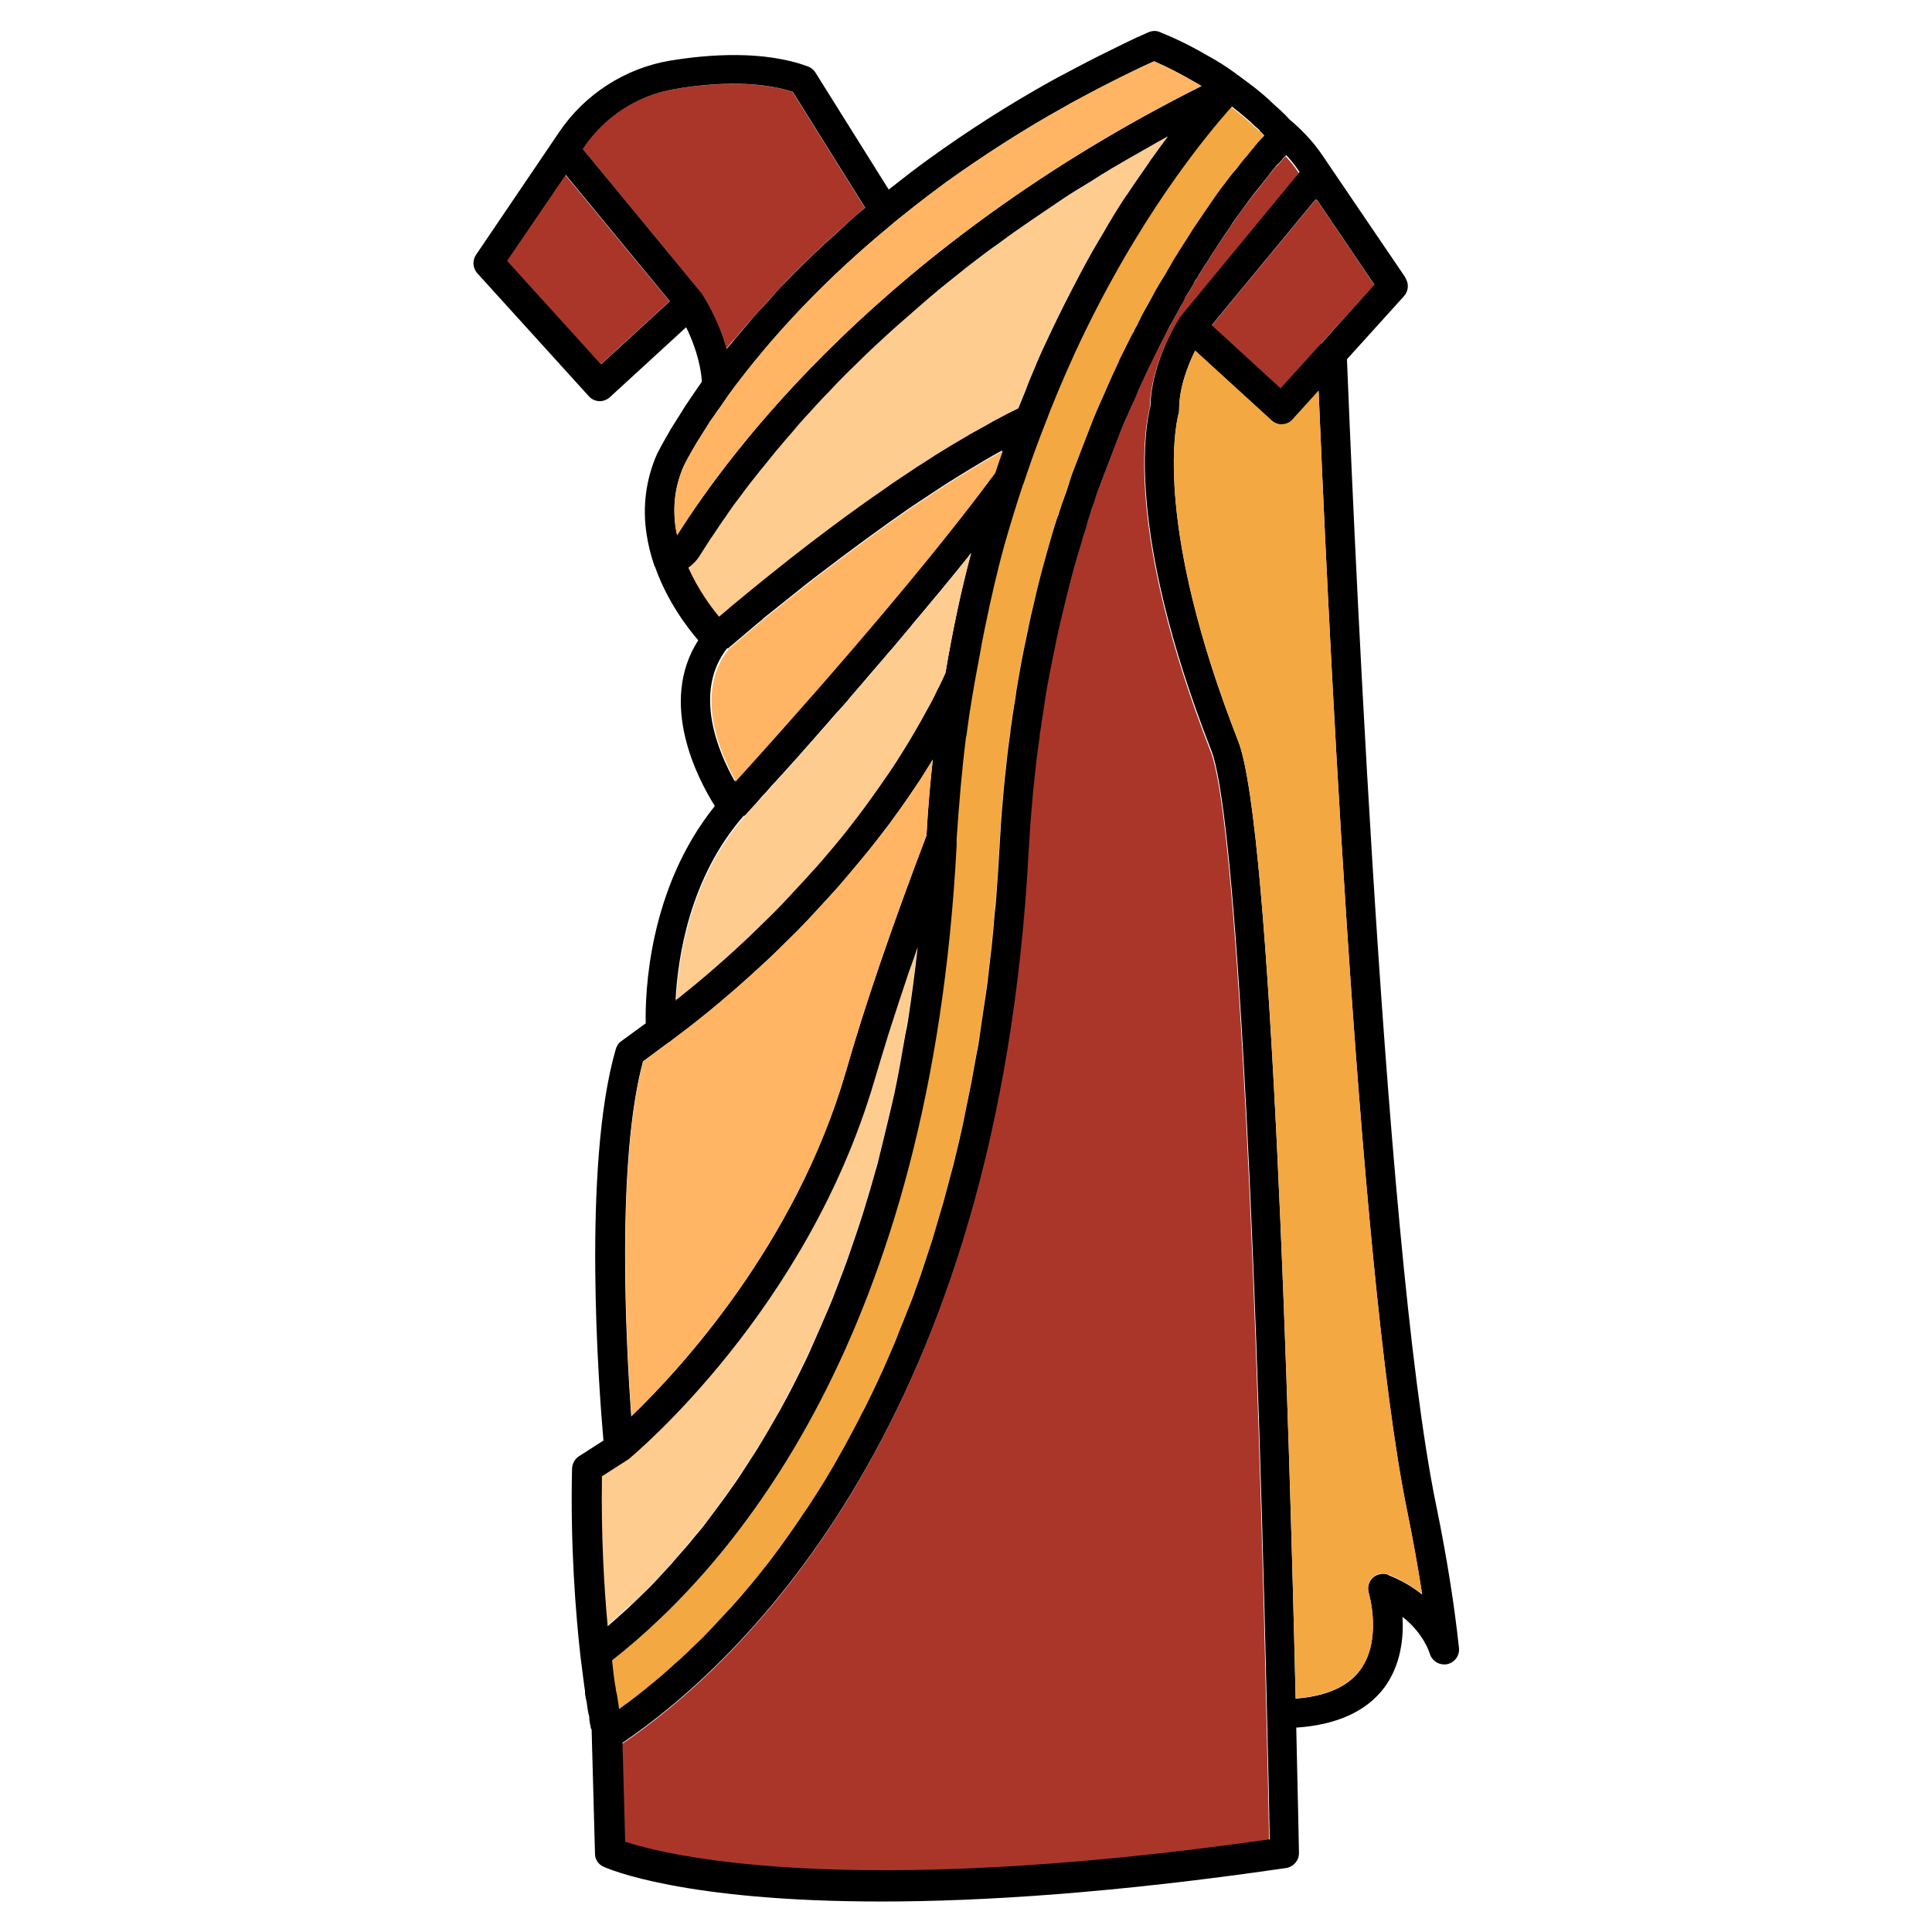 <svg xmlns="http://www.w3.org/2000/svg" id="Layer_2" viewBox="0 0 64 64" data-name="Layer 2"><path d="m24.32 11.25c.14-.17.29-.35.44-.52.22-.25.46-.51.7-.78.17-.19.34-.37.51-.56.39-.41.82-.83 1.28-1.26.16-.15.33-.29.49-.44.3-.27.59-.54.91-.81l-2.4-3.84c-1.24-.4-2.8-.27-3.91-.09-1.22.2-2.32.91-3.02 1.95l-.02.03 3.94 4.78c.05.08.55.85.82 1.84.08-.1.17-.21.26-.31z" fill="#aa362a"></path><path d="m22.18 9.98-3.46-4.19-1.93 2.85 3.11 3.43z" fill="#aa362a"></path><path d="m20.9 53.16c.18-.17.37-.35.56-.54.09-.09.19-.2.28-.29.16-.17.32-.34.49-.53.11-.12.21-.24.32-.37.16-.19.32-.38.49-.58.11-.14.22-.28.34-.42.17-.21.33-.44.5-.67.11-.15.22-.3.33-.46.18-.26.37-.54.55-.82.1-.15.19-.29.29-.45.27-.44.54-.89.81-1.38l.03-.06c.26-.48.52-.99.78-1.52.08-.18.17-.37.25-.55.17-.38.35-.77.51-1.17.09-.23.19-.47.28-.7.15-.39.3-.78.44-1.19.09-.26.18-.52.27-.79.14-.42.27-.85.4-1.29.08-.28.16-.55.24-.84.13-.48.25-.98.36-1.48.06-.27.13-.53.19-.81.14-.66.27-1.34.38-2.04.02-.14.05-.28.08-.42.12-.78.23-1.6.32-2.43-.07.21-.15.42-.22.63-.04.1-.07.21-.11.31-.19.56-.37 1.1-.53 1.61-.04.11-.07.23-.11.34-.17.53-.32 1.04-.46 1.52-2.21 7.61-7.91 12.37-8.15 12.56l-.89.57c-.03 1.92.07 3.65.19 4.95.2-.17.41-.35.62-.55.05-.05.11-.1.16-.15z" fill="#ffcc8f"></path><path d="m26.1 18.58s0-.01.01-.02c.93-.73 2.04-1.56 3.21-2.37.07-.05.14-.1.21-.15l.36-.24c.32-.21.63-.42.95-.62.04-.03.08-.05.12-.08.06-.04.12-.07.18-.11.21-.13.42-.26.63-.38.11-.06.21-.13.32-.19.23-.13.42-.24.63-.35.08-.05.17-.09.25-.14.26-.14.51-.26.74-.38.07-.2.16-.41.25-.61.06-.14.1-.27.16-.41.16-.39.34-.78.53-1.21.27-.58.54-1.13.81-1.65.05-.09.09-.18.14-.27.26-.49.52-.96.77-1.4.05-.09.1-.17.15-.25.26-.44.52-.86.76-1.24.01-.02.02-.03.04-.05.25-.38.48-.73.72-1.05.04-.05.08-.11.11-.16.18-.25.35-.49.52-.71-.03.01-.05.03-.08.04-.24.13-.46.26-.69.39-.36.2-.72.4-1.06.61-.24.14-.47.29-.71.44-.31.19-.63.39-.93.58-.23.15-.46.31-.68.46-.28.19-.56.38-.83.57-.22.16-.44.32-.65.47-.26.19-.51.38-.76.56-.21.16-.41.32-.61.48-.24.19-.47.37-.69.56-.19.16-.38.32-.56.48-.21.18-.43.37-.63.55-.18.16-.35.31-.52.47-.2.18-.39.36-.58.54-.16.15-.32.3-.47.46-.18.18-.35.35-.52.52-.14.15-.29.29-.42.44-.16.17-.32.34-.47.51-.13.14-.26.28-.38.42-.15.17-.29.33-.42.49-.11.13-.23.26-.33.39-.13.16-.26.31-.38.47-.1.12-.19.24-.29.36-.12.16-.24.3-.35.45-.08.1-.16.21-.23.31-.11.15-.21.3-.32.44-.06.08-.13.17-.18.26-.11.15-.2.29-.29.43-.04.06-.09.13-.13.19-.13.19-.24.37-.34.53-.1.17-.23.31-.39.42.32.72.74 1.3 1.02 1.63.45-.38 1.27-1.06 2.3-1.87z" fill="#ffcc8f"></path><path d="m40.79 3.55c-.89.98-3.18 3.74-5.22 8.2-.4.86-.72 1.62-.98 2.34-.21.54-.41 1.09-.6 1.64-.03.1-.07.2-.1.3 0 .01-.01.02-.02.04-.22.66-.42 1.31-.61 1.98v.02.02c-.25.86-.45 1.76-.64 2.66-.07.34-.14.69-.2 1.05-.16.84-.31 1.68-.42 2.55 0 .03-.01.06-.02.09-.14 1.11-.23 2.2-.31 3.37v.11s0 .09 0 .1c-.84 16.29-7.41 23.87-11.41 27v.04c.04.29.07.56.11.79.01.05.02.11.02.14l.04.17c.03.18.05.33.07.46.02-.02.04-.03.06-.04.05-.04.11-.08.16-.12.08-.06.15-.11.23-.17.05-.04.11-.09.17-.13.08-.06.16-.12.24-.19.06-.05.12-.1.18-.15.08-.07.16-.13.24-.2.06-.05.13-.11.19-.16.08-.07.17-.14.25-.22.07-.06.14-.12.2-.18.08-.08.17-.15.25-.23.07-.07.14-.13.21-.2.08-.08.17-.16.26-.25.07-.07.15-.15.22-.22.09-.09.17-.18.26-.27.07-.08.15-.16.22-.24.09-.1.18-.19.27-.29.07-.08.15-.17.23-.25.09-.1.18-.21.27-.31.08-.09.15-.18.23-.27l.27-.33c.08-.09.15-.19.23-.29.09-.12.18-.23.27-.35.08-.1.15-.2.23-.31.09-.12.18-.25.27-.38.08-.11.15-.22.23-.33.09-.13.18-.27.27-.4.08-.11.15-.23.23-.34.09-.14.18-.28.27-.42.08-.12.15-.24.23-.37.09-.15.18-.29.26-.44.07-.13.15-.26.22-.39.09-.15.17-.31.26-.47.07-.13.15-.27.22-.41.09-.16.17-.33.25-.49.07-.14.14-.28.22-.43.08-.17.17-.35.25-.52.07-.15.14-.29.21-.45.08-.18.16-.36.24-.55.07-.16.13-.31.2-.47.08-.19.16-.39.23-.58.06-.16.13-.32.19-.48.08-.2.15-.41.23-.61.06-.17.12-.33.18-.5.07-.21.14-.43.21-.64.06-.17.12-.35.17-.52.07-.22.14-.45.2-.68.05-.18.11-.36.16-.54.07-.23.13-.47.19-.71.05-.19.1-.37.15-.56.06-.24.12-.5.18-.75.04-.19.09-.38.13-.58.06-.26.11-.52.16-.79.04-.2.08-.39.12-.59.05-.27.1-.55.15-.83.04-.2.07-.4.11-.61.05-.29.09-.6.13-.9.03-.2.06-.39.09-.59.04-.32.08-.64.12-.97.02-.2.05-.39.07-.59.04-.36.07-.74.1-1.11.01-.17.03-.33.05-.5.04-.55.08-1.1.11-1.67.03-.55.06-1.07.11-1.57.02-.25.04-.5.07-.76l.03-.27c.04-.41.09-.82.15-1.22 0-.09.02-.2.04-.31.02-.16.05-.35.08-.55l.04-.23c.02-.17.05-.36.08-.54.09-.52.17-.94.26-1.37.08-.42.17-.84.27-1.24.18-.77.39-1.56.62-2.35.05-.18.11-.36.17-.54 0-.04.02-.07.03-.1v-.01s-.01.04-.01.09c0-.04.01-.08.03-.12l.11-.33c.02-.09.07-.22.12-.33.03-.1.07-.25.13-.4l.03-.1c.02-.06.04-.12.75-1.96.07-.17.14-.33.21-.49l.14-.31c.08-.19.16-.37.24-.55l.26-.56s.04-.09.07-.16c.13-.28.26-.53.39-.77 0-.01.01-.02.02-.03 0-.03.02-.05.03-.07.04-.06.06-.1.08-.14l.08-.17s.02-.04.03-.05c0 0 0 0 0-.01l.05-.1c.04-.08.08-.15.12-.22.07-.13.15-.28.24-.43.04-.08.07-.13.1-.19l.07-.12s.04-.09.07-.12l.21-.34s.07-.12.12-.21c.09-.16.16-.27.22-.37.11-.19.24-.39.36-.57.12-.19.25-.38.37-.57l.43-.63c.16-.22.31-.43.45-.62l.05-.07c.07-.09.14-.18.21-.27.11-.13.2-.25.29-.36.1-.12.14-.18.19-.22.09-.11.16-.2.23-.28.02-.04.05-.07.08-.1.02-.02.04-.05.04-.05s.09-.1.09-.1l.08-.08s0-.02.04-.05c-.03-.03-.06-.06-.09-.1l-.06-.05c-.05-.05-.1-.1-.16-.14-.14-.14-.24-.23-.35-.32-.14-.12-.28-.23-.42-.34z" fill="#f3a842"></path><path d="m42.04 60.98c-.01-.69-.04-2.19-.09-4.19-.41-18.05-1.1-29.97-1.84-31.88-2.88-7.37-2.17-10.85-2.02-11.42.03-1.47.93-2.87.97-2.93l.03-.03s0 0 0-.01l3.94-4.78-.02-.03c-.12-.18-.26-.36-.42-.53l-.11.11s-.03.04-.04.05c0 .01-.06.07-.07.08-.02.03-.05.06-.09.09 0 .01-.02.02-.03.03-.05.06-.11.14-.18.22-.01.01-.06.07-.07.09 0 0-.11.13-.11.14-.08.11-.18.24-.3.38-.06.07-.12.15-.18.23l-.06.08c-.14.18-.28.38-.43.59l-.12.17c-.04.07-.1.16-.16.25l-.12.17c-.14.21-.26.38-.38.58-.05.08-.09.13-.12.19l-.08.13c-.07.1-.11.16-.15.23-.07.11-.13.2-.17.28 0 0-.05.09-.06.09-.04.06-.07.12-.1.18l-.22.36s-.02.05-.03.07c-.03.06-.06.11-.09.17l-.07.12c-.11.2-.19.35-.27.5-.04.07-.07.13-.1.18l-.07.14s-.02.03-.02.04l-.17.33c-.14.26-.27.52-.39.79l-.34.73c-.08.17-.16.35-.23.53l-.14.32c-.07.15-.13.3-.2.46-.69 1.79-.71 1.85-.73 1.91l-.04.1c-.05.13-.09.27-.13.4-.05.13-.08.23-.11.32l-.12.37s0 .02 0 .02c0 .03-.01.05-.02.08-.06.17-.11.34-.16.52-.23.78-.44 1.56-.62 2.31-.1.4-.19.8-.27 1.21-.09.42-.17.84-.25 1.27-.04.23-.07.4-.09.57l-.04.26c-.03.18-.06.36-.08.54-.02.12-.03.2-.04.28-.06.41-.11.8-.15 1.2l-.03.28c-.03.25-.05.49-.07.73-.05.5-.08 1-.11 1.51-.99 19.05-9.59 26.99-13.47 29.62l.09 3.3c1.28.42 7.18 1.95 21.35-.08z" fill="#aa362a"></path><path d="m40.14 10.78 2.28 2.09 1.34-1.48v-.01l1.77-1.94-1.93-2.85z" fill="#aa362a"></path><path d="m46.56 9.2-2.52-3.71-.23-.34c-.29-.43-.66-.83-1.09-1.19-.04-.04-.08-.08-.12-.13l-.22-.21c-.07-.06-.14-.13-.17-.15-.12-.12-.24-.23-.37-.34-.28-.24-.56-.44-.83-.64 0 0 0 0-.01 0-.02-.02-.05-.04-.07-.06-.3-.22-.59-.4-.86-.55-.53-.31-1.06-.58-1.61-.8-.13-.07-.28-.07-.42-.01-.58.25-1.12.53-1.67.8-.46.23-.9.47-1.34.7l-.22.12c-1.4.78-2.76 1.65-4.06 2.59-.4.29-.79.59-1.17.89l-.14.11-2.43-3.88c-.06-.09-.14-.16-.25-.2-1.47-.54-3.3-.4-4.57-.19-1.48.25-2.82 1.11-3.67 2.37l-.23.34s0 0 0 0l-2.52 3.72c-.13.19-.11.44.04.61l3.7 4.08c.09.1.21.15.34.16h.02c.12 0 .24-.05.33-.13l2.53-2.32c.22.45.48 1.13.52 1.81l-.03.04c-.09.12-.17.25-.29.42-.07.1-.14.21-.23.34-.04.07-.09.14-.13.21l-.34.54c-.31.53-.46.83-.47.85-.37.85-.48 1.75-.34 2.65.05.33.13.67.26 1.05 0 .01.02.02.02.03.4 1.13 1.05 1.99 1.43 2.43-1.34 2.09 0 4.62.55 5.49-2.21 2.75-2.31 6.21-2.29 7.2l-.81.59c-.09.06-.15.16-.18.26-1.13 3.88-.55 11.4-.41 12.97l-.81.52c-.14.09-.22.24-.23.4-.06 2.57.12 4.81.28 6.24l.04.31c.04.3.07.58.11.83v.03.06l.02.11c.01.06.02.12.03.14.03.23.06.43.09.5 0 .06 0 .13.02.2 0 .05.01.08.02.08 0 .08.02.14.04.16v.06l.11 4.05c0 .19.12.36.29.43.15.07 2.62 1.15 9.19 1.15 3.34 0 7.73-.28 13.42-1.11.24-.04.42-.25.42-.49 0 0-.03-1.62-.09-4.16 1.33-.09 2.32-.53 2.92-1.33.55-.75.64-1.65.6-2.34.7.55.89 1.18.9 1.21.07.25.31.4.57.36.25-.05.43-.28.4-.54-.15-1.41-.4-3-.76-4.75-1.79-8.68-2.85-35.44-2.95-37.94l1.89-2.09c.15-.17.17-.42.04-.61zm-.56 42.97c-.18-.07-.38-.03-.52.09-.14.13-.19.33-.14.51 0 .02.46 1.54-.28 2.55-.41.56-1.13.87-2.14.95-.21-8.98-.79-28.87-1.9-31.71-2.77-7.07-2.09-10.39-1.99-10.8 0-.03.01-.04.01-.04.02-.05.02-.1.02-.15 0-.73.29-1.47.53-1.95l2.53 2.31c.1.09.23.14.36.13.13 0 .25-.06.34-.16l.86-.95c.23 5.59 1.27 29.03 2.93 37.09.2.98.36 1.9.5 2.78-.3-.24-.66-.46-1.11-.64zm-26.07-3.26.89-.57c.24-.2 5.93-4.96 8.15-12.56.14-.48.3-.99.46-1.52.04-.11.07-.22.11-.34.17-.52.34-1.05.53-1.61.03-.1.07-.21.11-.31.07-.2.15-.42.22-.63-.09.83-.2 1.65-.32 2.43-.02.14-.05.28-.08.42-.12.7-.24 1.38-.38 2.04-.06.28-.13.54-.19.81-.12.5-.24 1-.36 1.48-.08.28-.16.56-.24.84-.13.44-.26.87-.4 1.29-.09.27-.18.53-.27.79-.14.41-.29.8-.44 1.19-.09.24-.18.47-.28.7-.17.4-.34.79-.51 1.17-.08.18-.16.37-.25.55-.26.53-.51 1.04-.78 1.52-.01.02-.02.04-.03.06-.27.48-.54.94-.81 1.38-.1.15-.19.3-.29.45-.18.28-.36.56-.55.82-.11.16-.22.31-.33.46-.17.23-.34.46-.5.67-.11.15-.23.29-.34.42-.16.2-.33.4-.49.58-.11.12-.22.25-.32.37-.17.18-.33.36-.49.53-.09.1-.19.2-.28.29-.19.19-.38.37-.56.54-.05.05-.11.11-.16.15-.22.2-.42.38-.62.55-.12-1.3-.22-3.02-.19-4.95zm-1.2-43.13 3.46 4.2-2.28 2.09-3.11-3.43 1.94-2.85zm.58-.85.02-.03c.7-1.04 1.8-1.75 3.02-1.95 1.11-.19 2.67-.31 3.91.09l2.4 3.84c-.33.27-.62.54-.91.81-.16.15-.33.29-.49.44-.46.43-.89.85-1.28 1.26-.18.18-.34.37-.51.56-.25.27-.49.53-.7.78-.15.17-.29.35-.44.52-.08.1-.18.21-.26.31-.27-.99-.77-1.76-.82-1.84l-3.94-4.78zm4.08 9.24c.05-.08.1-.16.13-.21.08-.1.15-.22.24-.34s.19-.26.28-.4l.11-.16c1.46-1.99 3.26-3.87 5.34-5.58 0 0 .14-.12.14-.12.06-.05.12-.1.21-.17l.35-.28c.37-.29.74-.57 1.13-.86 1.27-.91 2.6-1.77 3.96-2.52l.21-.12c.43-.23.86-.46 1.31-.69.47-.24.94-.47 1.43-.69.44.19.89.42 1.33.68.08.04.16.09.24.14-10.49 5.26-15.58 12.04-17.37 14.88-.01-.07-.02-.14-.04-.2-.12-.73-.03-1.44.26-2.09 0-.01.14-.29.42-.76zm18.34-9.83.06.05s.06.07.09.1c-.03.04-.06.07-.04.05l-.08.08s-.09.1-.09.1-.03.03-.04.05c-.03.03-.06.06-.08.1-.07.08-.15.17-.23.28-.05.05-.09.1-.19.22-.08.11-.18.24-.29.36-.07.09-.14.18-.21.27l-.05.07c-.15.19-.3.4-.45.62l-.43.63c-.13.19-.25.37-.37.57-.12.19-.25.38-.36.57-.07.1-.13.21-.22.37-.05.08-.1.17-.12.21l-.21.34s-.05.08-.07.12l-.07.12c-.03.05-.06.11-.1.19-.08.15-.17.3-.24.43-.04.07-.08.14-.12.22l-.05.1s0 0 0 .01c-.01.02-.02.03-.03.05l-.08.17s-.05.08-.08.14c0 .02-.02.05-.03.07 0 .01-.01.02-.02.03-.13.24-.25.49-.39.77-.03.07-.07.13-.07.16l-.26.56c-.08.18-.16.36-.24.55l-.14.31c-.07.16-.14.32-.21.49-.71 1.83-.73 1.9-.75 1.96l-.03.1c-.05.15-.1.3-.13.4-.05.12-.09.25-.12.33l-.11.33s-.02.08-.03.12c0-.05.01-.09.01-.09v.01c0 .02-.02.06-.03.1-.06.18-.12.36-.17.54-.23.79-.45 1.58-.62 2.35-.1.41-.19.83-.27 1.24-.09.42-.17.85-.26 1.37-.03.18-.06.37-.08.54l-.04.23c-.03.19-.06.39-.08.55-.02.12-.04.22-.04.31-.06.4-.11.81-.15 1.22l-.03.27c-.03.26-.05.51-.07.76-.05.51-.08 1.02-.11 1.57-.03.57-.07 1.12-.11 1.67-.01.17-.03.33-.05.5-.03.37-.06.74-.1 1.11-.02.2-.05.39-.07.59-.04.32-.07.65-.12.97-.03.2-.06.39-.09.59-.04.3-.09.6-.13.9-.03.21-.07.4-.11.61-.05.28-.1.56-.15.83-.04.2-.08.4-.12.59-.05.26-.11.53-.16.79-.04.2-.09.39-.13.58-.06.25-.12.5-.18.75-.05.19-.1.37-.15.56-.06.24-.13.48-.19.71-.05.18-.11.36-.16.54-.07.23-.13.46-.2.68-.06.18-.11.35-.17.52-.07.22-.14.43-.21.64-.06.17-.12.34-.18.5-.07.21-.15.41-.23.61-.06.16-.13.32-.19.48-.08.2-.16.39-.23.58-.07.16-.13.31-.2.47-.08.18-.16.37-.24.55-.07.15-.14.3-.21.45-.08.18-.17.35-.25.52-.07.14-.14.29-.22.43-.08.17-.17.33-.25.49-.07.14-.15.27-.22.41-.09.16-.17.32-.26.47-.07.13-.15.26-.22.39-.09.15-.18.3-.26.44-.08.12-.15.25-.23.37-.09.14-.18.28-.27.42-.08.12-.15.23-.23.34-.09.14-.18.27-.27.4-.08.11-.15.22-.23.33-.09.13-.18.25-.27.38-.08.1-.15.21-.23.31-.09.12-.18.24-.27.35-.08.1-.15.19-.23.29-.09.11-.18.22-.27.33-.08.09-.15.18-.23.27-.09.11-.18.21-.27.31-.08.09-.15.17-.23.25-.09.1-.18.2-.27.29-.07.08-.15.16-.22.24-.09.09-.17.18-.26.27-.07.08-.15.15-.22.22-.09.08-.17.17-.26.25-.07.07-.14.14-.21.2-.08.08-.17.16-.25.23-.07.06-.14.12-.2.18-.08.07-.17.15-.25.22-.06.06-.13.11-.19.16-.08.07-.16.14-.24.2-.06.05-.12.1-.18.15-.08.06-.16.13-.24.19-.06.04-.11.09-.17.13-.08.06-.15.12-.23.17-.05.04-.11.08-.16.12-.02.02-.04.03-.06.04-.02-.13-.04-.27-.07-.46l-.04-.17s0-.09-.02-.14c-.04-.24-.07-.51-.1-.8v-.04c4-3.14 10.56-10.72 11.41-27 0 0 0-.09 0-.1v-.11c.08-1.17.17-2.26.31-3.37.01-.03.02-.06.02-.09.11-.87.26-1.71.42-2.55.06-.35.13-.71.2-1.05.19-.91.39-1.8.63-2.66v-.02s0-.01.01-.02c.19-.67.39-1.32.61-1.98 0-.01.01-.02.02-.04.03-.1.07-.2.1-.3.19-.56.39-1.11.6-1.64.27-.72.59-1.48.98-2.34 2.05-4.45 4.34-7.22 5.22-8.2.14.11.28.22.42.34.11.09.21.18.35.32.06.04.11.09.16.14zm-17.07 22.69s.02-.03.06-.06c.02-.02.05-.06.08-.09s.05-.05.08-.09c.04-.04.08-.09.13-.14.04-.05.09-.1.14-.16s.1-.12.16-.18.12-.13.18-.2c.07-.08.14-.16.22-.24.06-.07.13-.15.2-.22.09-.1.17-.19.27-.3.16-.17.32-.36.49-.55.08-.09.16-.18.24-.27.11-.13.22-.25.34-.39.09-.1.19-.21.28-.32.11-.13.23-.26.35-.39.1-.11.2-.22.29-.34.13-.15.26-.3.39-.45.09-.11.19-.22.28-.33.15-.17.3-.35.45-.52.08-.1.16-.19.25-.29l.63-.75c.02-.03.05-.06.07-.09.24-.28.48-.57.72-.86.06-.07.11-.13.17-.2.18-.22.36-.44.54-.66.07-.09.14-.17.21-.26.1-.12.2-.24.29-.37-.33 1.23-.61 2.57-.85 3.97-.09.19-.17.38-.28.58-.09.21-.2.41-.31.6-.3.57-.6 1.06-.9 1.54-.11.19-.24.38-.37.57-.26.38-.52.76-.79 1.12-.14.19-.27.36-.41.54-.3.39-.62.77-.98 1.2-.12.15-.26.3-.39.44s-.01.01-.02.02c-.14.16-.28.31-.42.46l-.25.27c-.3.33-.6.63-.91.93-.21.21-.41.4-.61.59-.97.91-1.79 1.57-2.3 1.98.07-1.39.46-4.05 2.26-6.1zm-1.86-8.22c.15-.11.29-.25.39-.42.1-.16.22-.34.34-.53.04-.06.09-.13.13-.19.09-.14.19-.28.29-.43.06-.08.12-.17.18-.26.1-.14.2-.29.32-.44.07-.1.16-.21.23-.31.11-.15.23-.3.35-.45.09-.12.19-.24.29-.36.12-.15.25-.31.38-.47.11-.13.22-.26.33-.39.14-.16.28-.32.42-.49.12-.14.25-.28.38-.42.15-.17.31-.34.47-.51.14-.14.28-.29.42-.44.17-.17.34-.35.52-.52.15-.15.31-.3.47-.46.19-.18.38-.36.58-.54.17-.16.34-.31.52-.47.2-.18.42-.36.63-.55.18-.16.37-.32.56-.48.22-.19.46-.37.69-.56.2-.16.4-.32.61-.48.25-.19.5-.38.76-.56.22-.16.43-.32.65-.47.27-.19.55-.38.83-.57.23-.15.45-.31.68-.46.3-.2.62-.39.93-.58.23-.15.46-.29.71-.44.34-.2.7-.41 1.06-.61.23-.13.45-.26.69-.39.03-.01.05-.03.08-.04-.17.22-.34.46-.52.71-.04.05-.08.11-.11.16-.23.33-.47.67-.72 1.05-.01.02-.02.03-.04.05-.25.38-.51.8-.76 1.24-.05.08-.1.17-.15.25-.26.44-.51.9-.77 1.4-.05.09-.09.18-.14.27-.27.52-.54 1.07-.81 1.65-.2.42-.37.82-.53 1.21-.06.14-.11.27-.16.41-.08.2-.17.41-.25.61-.23.11-.48.24-.74.38-.08.04-.17.09-.25.14-.2.11-.4.22-.63.35-.1.06-.21.13-.32.19-.21.12-.42.25-.63.38-.06.04-.12.07-.18.11-.04.03-.08.05-.12.08-.32.2-.64.41-.95.62l-.36.24c-.07.05-.14.1-.21.15-1.18.81-2.28 1.64-3.21 2.37 0 0 0 0-.01.01-1.04.82-1.86 1.5-2.3 1.88-.28-.34-.7-.91-1.02-1.63zm1.32 2.67s.02-.02.03-.03l.97-.82c.07-.05.14-.11.16-.14l1.44-1.15c.13-.1.25-.2.39-.3 1.03-.79 2.04-1.53 2.99-2.19l.39-.26c.34-.22.67-.45 1.01-.66.37-.23.74-.46 1.1-.67.2-.12.4-.23.6-.34-.09.25-.17.49-.25.73-2.73 3.72-7.2 8.69-8.61 10.23-.53-.93-1.4-2.94-.25-4.41zm-1.96 13.05s.07-.04.09-.07c.04-.03.07-.05.08-.06.04-.03.09-.06.12-.09.31-.23 1.44-1.08 2.92-2.46.2-.19.42-.39.62-.6.32-.31.63-.62.95-.97l.24-.26c.14-.15.29-.31.43-.47.15-.16.29-.33.47-.54.32-.38.65-.77.96-1.17.14-.18.28-.37.43-.56.27-.37.55-.76.81-1.15.14-.2.27-.4.39-.6.08-.12.15-.24.23-.37-.09.8-.16 1.63-.21 2.52-1.15 3.02-2.05 5.65-2.67 7.82-1.67 5.74-5.51 9.88-7.11 11.42-.17-2.38-.5-8.46.39-11.76l.85-.63zm-1.55 23.21c3.88-2.63 12.48-10.58 13.47-29.62.03-.5.06-1 .11-1.51.02-.24.04-.49.07-.73l.03-.28c.04-.4.09-.79.15-1.2 0-.08.02-.16.04-.28.02-.18.05-.36.08-.54l.04-.26c.02-.17.05-.34.09-.57.08-.43.16-.85.25-1.27.08-.41.17-.81.27-1.21.18-.76.38-1.53.62-2.31.05-.18.1-.35.16-.52 0-.02.01-.05.02-.08 0 0 0-.01 0-.02l.12-.37c.02-.09.06-.18.11-.32.04-.14.08-.27.13-.4l.04-.1c.02-.06.04-.12.73-1.91.06-.15.13-.31.2-.46l.14-.32c.08-.18.16-.35.23-.53l.34-.73c.13-.27.25-.52.39-.79l.17-.33s.02-.03.02-.04l.07-.14c.03-.05.05-.11.1-.18.08-.15.16-.3.27-.5l.07-.12c.03-.06.07-.11.09-.17 0-.01.02-.04.03-.07l.22-.36c.03-.06.07-.12.1-.18 0 0 .05-.09.06-.09.04-.08.1-.17.17-.28.04-.07.08-.13.15-.23l.08-.13c.04-.06.07-.12.12-.19.12-.19.24-.37.38-.58l.12-.17c.06-.09.12-.18.16-.25l.12-.17c.15-.21.29-.4.43-.59l.06-.08c.06-.08.12-.16.18-.23.12-.14.22-.27.3-.38 0 0 .11-.13.11-.14.01-.01.06-.07.07-.09.07-.08.13-.16.18-.22 0 0 .02-.02.03-.03.03-.03.06-.06.09-.09 0 0 .06-.07.07-.08 0 0 .02-.03.04-.05l.11-.11c.16.17.3.35.42.53l.02.03-3.94 4.78s0 0 0 .01l-.03.03c-.04.06-.94 1.46-.97 2.93-.15.58-.86 4.06 2.02 11.42.74 1.91 1.43 13.82 1.84 31.87.05 2 .08 3.49.09 4.19-14.17 2.02-20.07.5-21.35.08l-.09-3.3zm23.15-46.36s0 0 0 0l-1.34 1.48-2.28-2.09 3.46-4.19 1.93 2.85-1.76 1.95z"></path><path d="m43.68 12.94-.86.95c-.09.1-.21.16-.34.16-.13.02-.26-.04-.36-.13l-2.53-2.31c-.23.48-.53 1.23-.53 1.95 0 .05 0 .1-.02.15 0 0 0 .02-.01.04-.1.41-.78 3.72 1.99 10.8 1.11 2.84 1.69 22.73 1.9 31.71 1.01-.08 1.73-.39 2.14-.95.74-1.01.29-2.53.28-2.55-.06-.18 0-.38.14-.51s.34-.17.52-.09c.45.18.81.41 1.11.64-.13-.87-.3-1.8-.5-2.78-1.66-8.06-2.7-31.5-2.93-37.09z" fill="#f3a842"></path><path d="m22.65 15.44c-.29.66-.37 1.37-.26 2.09.01.07.02.14.04.2 1.79-2.84 6.88-9.63 17.37-14.88-.08-.05-.16-.1-.24-.14-.45-.26-.89-.49-1.33-.68-.49.22-.96.46-1.43.69-.45.22-.89.46-1.31.69l-.21.12c-1.36.76-2.69 1.61-3.96 2.52-.39.29-.77.57-1.13.86l-.35.28c-.09.07-.15.12-.21.17 0 0-.14.12-.14.12-2.08 1.72-3.88 3.59-5.34 5.58l-.11.16c-.1.14-.19.28-.28.4-.08.12-.16.24-.24.34-.03.05-.08.13-.13.21l-.32.51c-.28.47-.41.74-.42.76z" fill="#ffb564"></path><path d="m20.91 46.92c1.6-1.54 5.44-5.69 7.11-11.42.62-2.17 1.52-4.8 2.67-7.82.05-.89.12-1.72.21-2.52-.08.12-.15.25-.23.37-.12.2-.25.4-.39.6-.26.39-.53.78-.81 1.15-.14.2-.29.38-.43.56-.31.4-.64.79-.96 1.17-.17.21-.32.38-.47.54-.15.16-.29.32-.43.47l-.24.26c-.32.35-.63.66-.95.97-.21.21-.42.41-.62.6-1.48 1.38-2.61 2.23-2.92 2.46-.03.02-.08.06-.12.09 0 0-.04.03-.08.06-.03.02-.06.05-.09.07l-.85.63c-.89 3.3-.56 9.38-.39 11.76z" fill="#ffb564"></path><path d="m22.38 33.14c.52-.41 1.33-1.07 2.3-1.98.19-.18.4-.38.61-.59.31-.3.61-.6.91-.93l.25-.27c.14-.15.28-.3.42-.46 0 0 .01-.01.02-.02.13-.14.26-.29.39-.44.36-.42.68-.8.98-1.2.14-.18.28-.36.41-.54.26-.36.53-.74.79-1.12.13-.19.25-.38.37-.57.3-.47.59-.97.9-1.54.11-.19.21-.39.31-.6.11-.2.19-.39.28-.58.23-1.4.52-2.74.85-3.97-.1.12-.2.24-.29.37-.07.09-.14.17-.21.26-.18.22-.36.44-.54.66-.06.07-.11.13-.17.2-.24.29-.48.58-.72.86-.02.03-.05.06-.07.09-.21.25-.42.5-.63.75-.08.1-.16.19-.25.29-.15.18-.3.35-.45.52-.09.11-.19.22-.28.33-.13.15-.26.3-.39.45-.1.11-.2.23-.29.34-.12.13-.23.26-.35.39-.1.11-.19.22-.28.32-.12.13-.23.26-.34.39-.08.09-.16.18-.24.27-.17.19-.34.38-.49.55-.09.11-.18.2-.27.3-.07.08-.14.15-.2.22-.08.09-.15.17-.22.24-.06.07-.12.14-.18.2-.06.07-.11.12-.16.18s-.1.11-.14.16c-.05.05-.09.1-.13.14-.03.04-.06.06-.08.09-.03.04-.06.07-.08.09-.04.04-.06.06-.06.06-1.8 2.05-2.19 4.7-2.26 6.1z" fill="#ffcc8f"></path><path d="m24.36 25.9c1.4-1.54 5.87-6.51 8.61-10.23.08-.24.16-.48.25-.73-.2.11-.4.22-.6.34-.36.21-.74.44-1.1.67-.34.21-.68.44-1.01.66l-.39.26c-.95.66-1.96 1.4-2.99 2.19-.14.1-.27.2-.39.3l-1.44 1.15s-.1.09-.16.14l-.97.82s-.02.02-.03.03c-1.16 1.47-.28 3.47.25 4.41z" fill="#ffb564"></path></svg>
